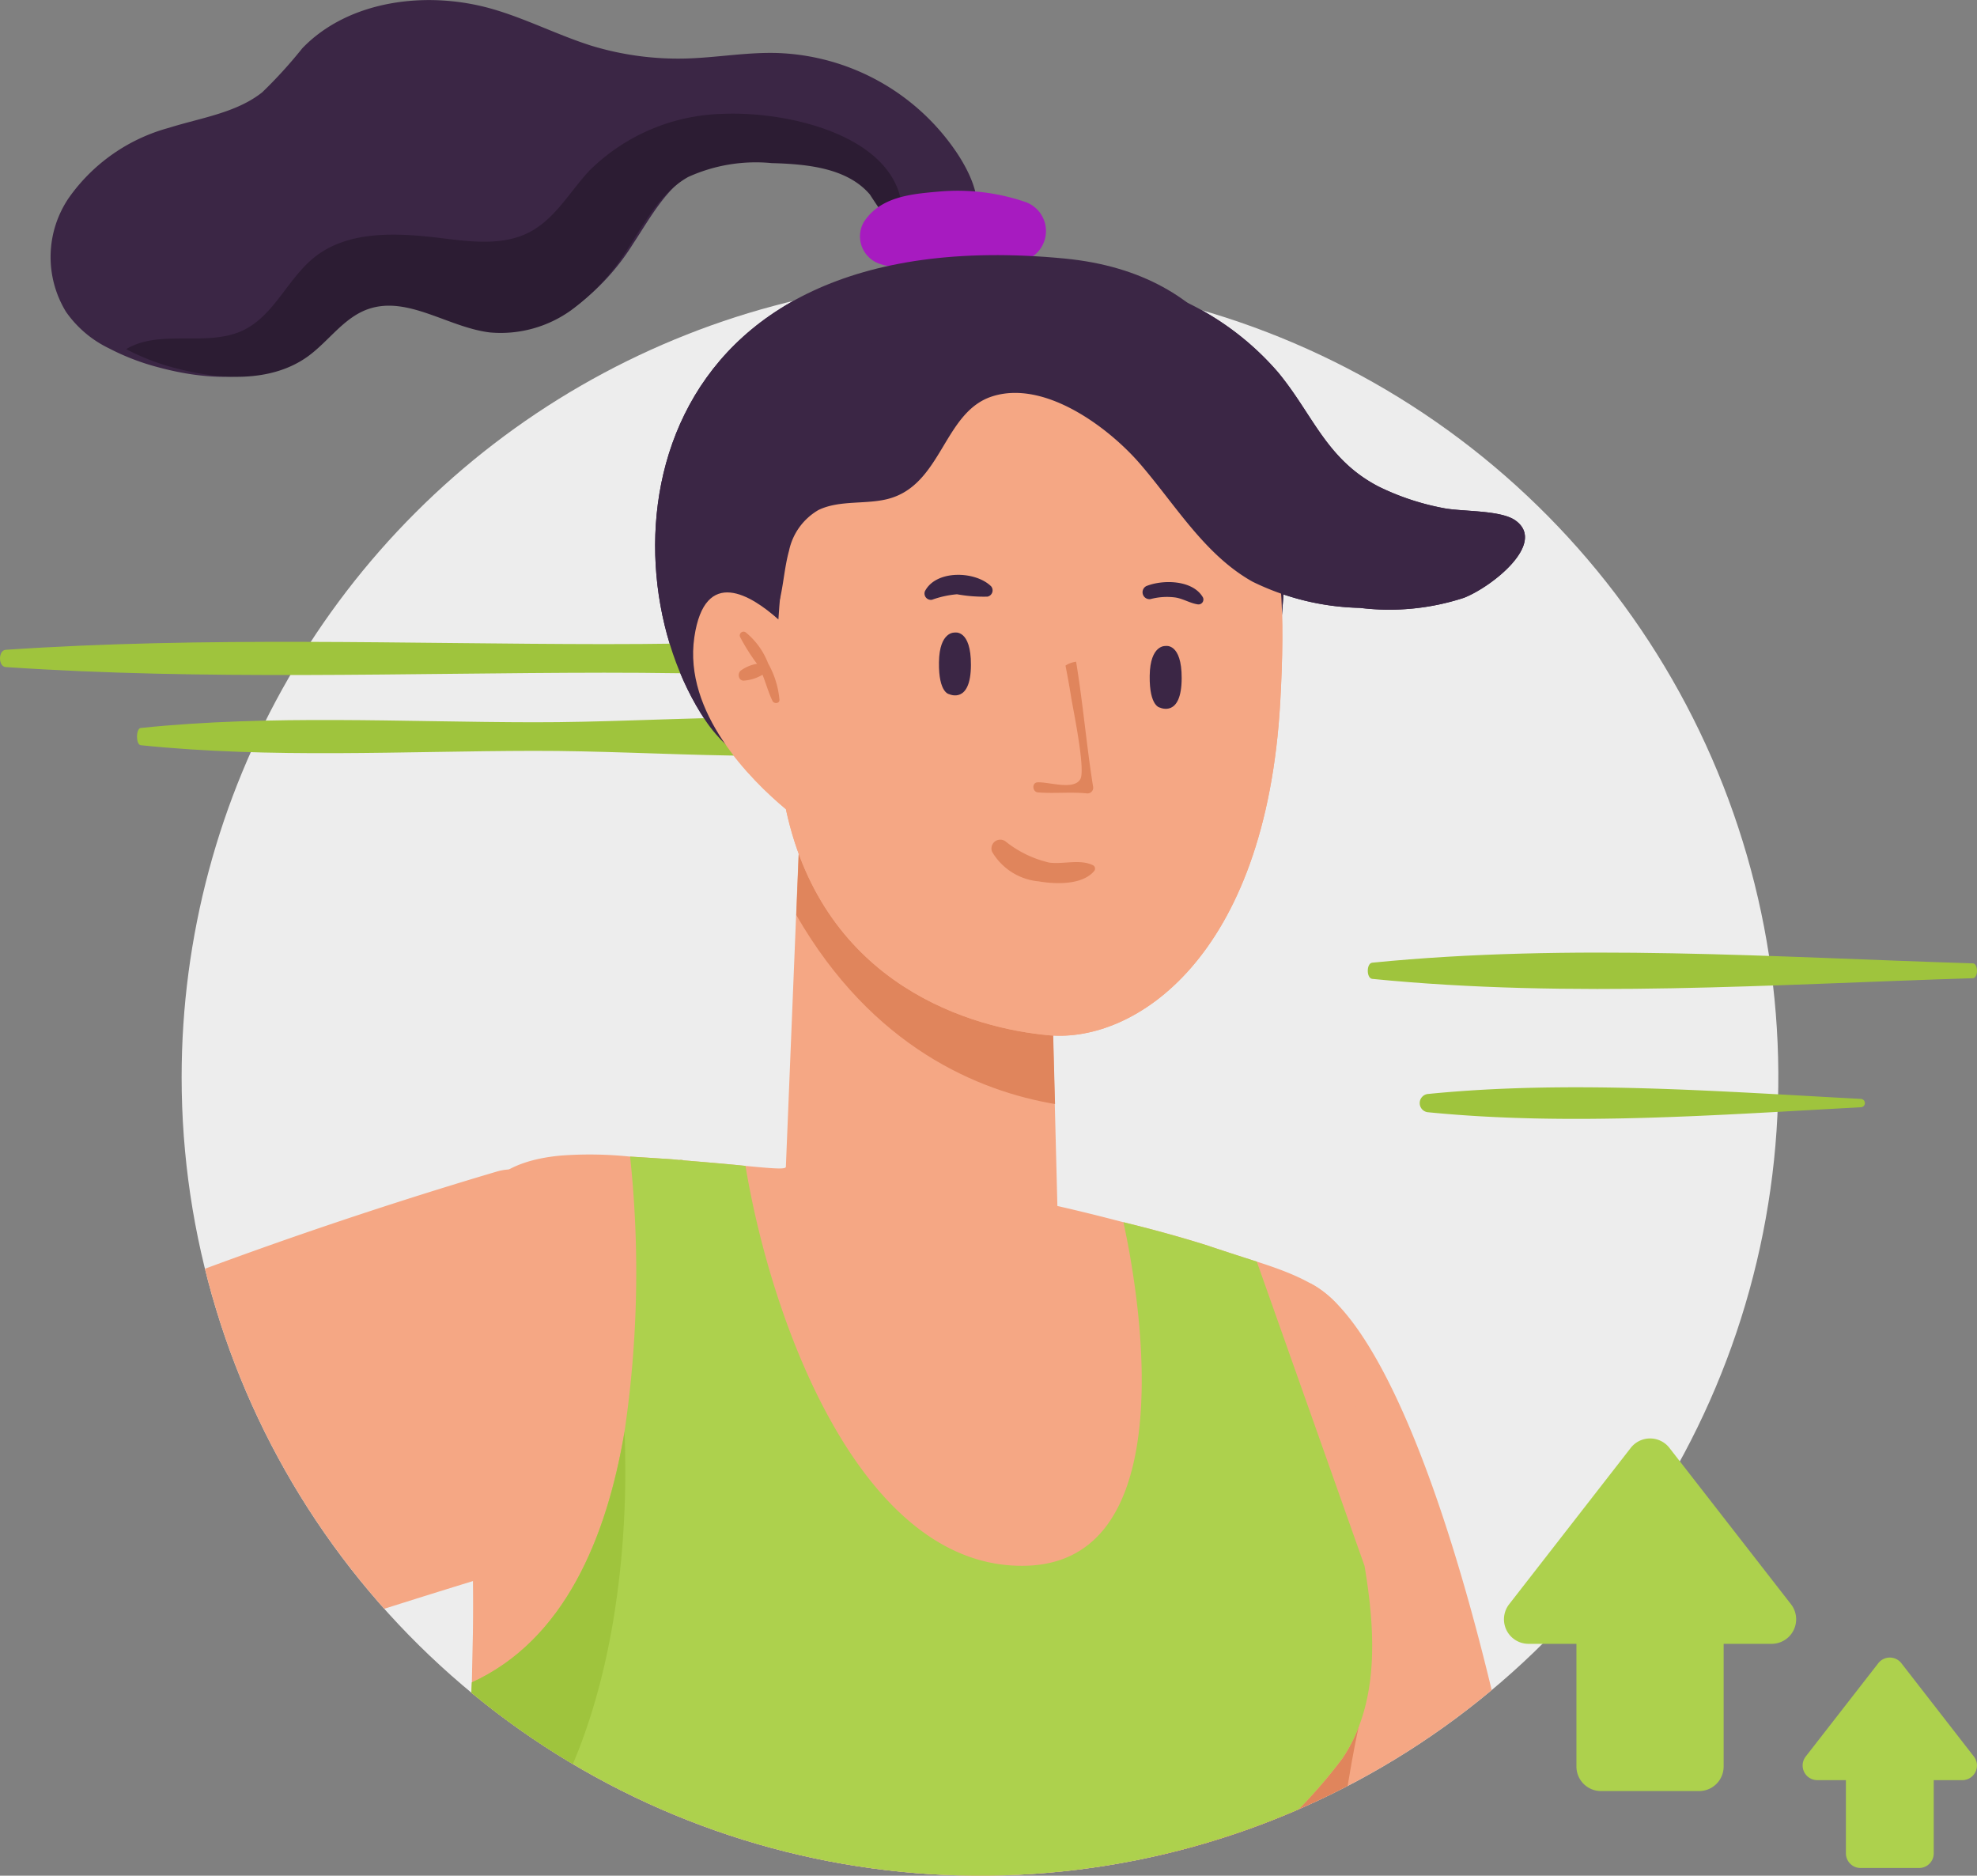 <svg xmlns="http://www.w3.org/2000/svg" xmlns:xlink="http://www.w3.org/1999/xlink" width="126.496" height="120" viewBox="0 0 126.496 120"><rect x="0" y="0" width="126.496" height="120" fill="#808080" stroke="none"/><defs><clipPath id="clip-path"><path id="Path_20725" data-name="Path 20725" d="M51.082,0A51.082,51.082,0,1,1,0,51.082,51.082,51.082,0,0,1,51.082,0Z" fill="#9a3f3f"></path></clipPath><clipPath id="clip-path-2"><rect id="Rectangle_1007" data-name="Rectangle 1007" width="18.696" height="22.56" fill="#add14d"></rect></clipPath><clipPath id="clip-path-3"><rect id="Rectangle_1007-2" data-name="Rectangle 1007" width="11.155" height="13.46" fill="#add14d"></rect></clipPath></defs><g id="Group_22009" data-name="Group 22009" transform="translate(-1048 356)"><path id="Path_24746" data-name="Path 24746" d="M76.667,343.625a7.1,7.1,0,0,0,2.741,2.335,15.081,15.081,0,0,0,3.248,1.24c2.96.789,6.4,1,8.862-.74,1.414-1,2.417-2.593,4.083-3.157,2.636-.885,5.308,1.208,8.1,1.546a8.134,8.134,0,0,0,5.443-1.466,14.7,14.7,0,0,0,3.811-4.107c1.139-1.722,2.16-3.671,4.014-4.7a11.04,11.04,0,0,1,5.581-.917c2.379.063,5.051.321,6.564,2.077a31.375,31.375,0,0,0,2.007,2.754,1.973,1.973,0,0,0,2.229.451c2.672-1,1.447-3.736.41-5.347a14.435,14.435,0,0,0-11.653-6.524c-1.938-.048-3.862.306-5.8.355a19.026,19.026,0,0,1-6.024-.82c-2.142-.678-4.132-1.708-6.292-2.337-4.2-1.223-9.239-.579-12.2,2.5a29.43,29.43,0,0,1-2.568,2.82c-1.668,1.322-3.93,1.628-5.971,2.272a11.522,11.522,0,0,0-6.4,4.477A6.725,6.725,0,0,0,76.667,343.625Z" transform="translate(975.553 -679.681)" fill="#3b2645"></path><path id="Path_24747" data-name="Path 24747" d="M77.12,341.533a14.346,14.346,0,0,0,3.109,1.2c2.833.763,6.123.966,8.483-.717,1.353-.966,2.314-2.509,3.909-3.055,2.524-.857,5.082,1.169,7.752,1.5a7.724,7.724,0,0,0,5.211-1.419,14.171,14.171,0,0,0,3.648-3.975c1.09-1.666,2.068-3.552,3.843-4.551a10.468,10.468,0,0,1,5.343-.887c2.277.061,4.835.31,6.284,2.01a30.334,30.334,0,0,0,1.921,2.665c1.4-6.031-6.659-8.043-11.4-7.823a12.557,12.557,0,0,0-8.486,3.646c-1.285,1.389-2.231,3.165-3.958,3.991-1.595.763-3.484.56-5.243.343-2.85-.359-6.042-.593-8.288,1.123-1.807,1.386-2.638,3.835-4.74,4.785-2.263,1.013-5.177-.11-7.327,1.123Z" transform="translate(978.958 -675.194)" fill="#2c1c33"></path><g id="Group_22005" data-name="Group 22005" transform="translate(9.578 -0.764)"><g id="Group_22004" data-name="Group 22004"><g id="Group_21865" data-name="Group 21865" transform="translate(1050.043 -337.401)"><g id="Mask_Group_1" data-name="Mask Group 1" transform="translate(0 0)" clip-path="url(#clip-path)"><path id="Path_51" data-name="Path 51" d="M51.082,0A51.082,51.082,0,1,1,0,51.082,51.082,51.082,0,0,1,51.082,0Z" fill="#ededed"></path><g id="Group_21877" data-name="Group 21877" transform="translate(-120.539 -55.255)"><g id="Group_19930" data-name="Group 19930" transform="translate(1.797 25.159)"><path id="Path_24083" data-name="Path 24083" d="M60.026,410.856a81.195,81.195,0,0,0,9.416,8.42,110.251,110.251,0,0,0,10.522,7.185c14.212,8.576,38.128,24.068,45.711,29.572a3.4,3.4,0,0,1,1.059,4.309c-3.028,5.815-6.1,17.925-8.863,31.5-5.481,27.163-9.638,60.187-9.638,60.187,3.869,5.567,13.663,3.138,13.663,3.138s12.577-29.774,23.208-57.2c8.023-20.8,14.917-40.273,14.321-44.364-1.436-10.012-33.951-41.332-57.2-63.123C89.115,378.166,78.947,368.9,78.947,368.2a27.66,27.66,0,0,0-26.236,13.285C46.876,391.1,51.318,401.549,60.026,410.856Z" transform="translate(97.027 -209.358)" fill="#f5a784"></path><path id="Path_24084" data-name="Path 24084" d="M75.7,477.755a14.679,14.679,0,0,0,1.105,6.146,20.965,20.965,0,0,0,1.88,3.8s31.849,2.211,61.932,2.85c23.959.487,46.793,0,51.436-3.4,6.1-4.465,18.389-31.254,29.109-56.252,1.744-4.025,3.426-8,5.037-11.826,7.824-18.544,13.947-33.62,14.679-33.819A27.8,27.8,0,0,0,219.637,364.9c-17.859-3.78-34.259,21.2-35.166,41.4-.156,3.823-.619,8.268-1.238,12.974-2.078,15.8-6.08,34.524-7.738,42a3.329,3.329,0,0,1-3.733,2.585c-6.765-1.016-19.805-.222-34.084,1.281-27.894,2.962-60.561,8.622-60.561,8.622A7.646,7.646,0,0,0,75.7,477.755Z" transform="translate(-69.148 -217.576)" fill="#f5a784"></path><path id="Path_24085" data-name="Path 24085" d="M44.737,369.655c2.019-11,4.749-22.278,7.248-20.931,4.789,2.578,9.972,16.486,13.739,36.486,3.75,19.971,10.776,26.16,10.776,26.16q15.182,1.177,30.367,2.357c7.755.619,15.231,2.6,21.947-2.35,2.224-1.645,4.382-3.459,7-4.326s5.878-.546,7.6,1.6c3.618,4.518,1.761,13.626-3.819,15.132-9.036,2.446-18.716,3.3-28.05,4.064-13.461,1.112-27.123,1.969-40.617,1-4.912-.2-12.037-9.648-18.041-19.256-6.239-9.979-11.243-20.126-11.243-20.126S42.9,379.661,44.737,369.655ZM125.2,415.829a.885.885,0,0,0,.2-.106c-.07.013-.142.046-.212.056Z" transform="translate(139.084 -254.307)" fill="#f5a784"></path><path id="Path_24086" data-name="Path 24086" d="M68.89,374.846s5,10.148,11.243,20.126c-1.059-19.153,2.1-32.621,2.1-32.621,1.155-7.47-6.51-7.649-10.254-7.314C70.141,365.042,68.89,374.846,68.89,374.846Z" transform="translate(111.84 -239.688)" fill="#e0855c"></path><path id="Path_24087" data-name="Path 24087" d="M68.67,431.133c15.758,6.586,28.821,8.774,38.568,9.128,5.084-1.37,5.9-2.631,5.9-2.631.533-.242,2.188-4.309,2.343-4.862.93-3.25,3.118-6.209,4.134-9.436,2.055-6.434,2.32-13.375,6.964-18.812a32.909,32.909,0,0,0,3.161-3.624c2.363-3.515,2.122-8.089,1.413-12.312-.043-.242-.089-.506-.132-.751-.817-4.617-.222-8.774-.53-13.305-.222-3.25-3.227-4.442-6.232-5.415-.576-.179-2.744-.884-3.184-1.039-1.834-.576-3.714-1.082-5.349-1.479-2.433-.642-4.223-1.039-4.223-1.039l-.4-15.671c.42-7.338-16-10.72-16-10.72l-.973,23.893c-.023.175-.927.089-2.585-.066-1.039-.109-2.366-.222-3.958-.354a.615.615,0,0,0-.285-.023c-.354-.043-.685-.063-1.062-.086-.662-.043-1.347-.089-2.079-.132a24.892,24.892,0,0,0-4.442-.066c-2.565.242-4.8,1.125-5.66,3.733-1.724,5.239-.7,11.23-.265,16.555.288,3.472.354,6.855.311,10.257-.023,1.059-.046,2.1-.066,3.161-.156,3.78-.4,7.536-.685,11.316-.046.553-.066,1.082-.113,1.635C73.135,410.467,70.064,431.133,68.67,431.133Z" transform="translate(63.274 -276.14)" fill="#f5a784"></path><path id="Path_24088" data-name="Path 24088" d="M157.183,368.993c-51.248,14.934-57.728,21.278-57.728,21.278q.253,15.226.506,30.456c.119,7.778-1.162,15.4,4.409,21.622,2.211,2.466,4.68,4.832,5.531,8.148a6.328,6.328,0,0,1-1.6,6.265c-4.23,3.876-13.265,2.83-15.271-2.505-3.29-8.764-5.047-18.323-6.7-27.553-2.373-13.292-4.809-26.8-4.812-40.326,0-19.478,51.185-35.858,64.593-39.813,1.963-.579,3.485.817,5.342,1.678C158.693,351.58,162.26,367.513,157.183,368.993ZM99.594,439.172l.119.175c-.02-.06-.04-.126-.06-.205Z" transform="translate(-7.197 -259.353)" fill="#f5a784"></path><path id="Path_24089" data-name="Path 24089" d="M67.362,419.272a50.534,50.534,0,0,1,6.7.089c1.148.086,2.3.175,3.406.351,12.2,1.728,22.258,7.407,27.828,11.187,1.744-4.025,3.426-8,5.037-11.826a81.2,81.2,0,0,0,9.416,8.42,51.367,51.367,0,0,1,5.593-7.027c8.264-8.844,20.335-17.287,27.186-21.771-13.106-12.312-23.274-21.573-23.274-22.281a26.948,26.948,0,0,0-7.957.42A26.851,26.851,0,0,0,103.766,364.9c-17.859-3.78-34.259,21.2-35.166,41.4C68.444,410.121,67.981,414.566,67.362,419.272Z" transform="translate(46.723 -217.576)" fill="#39c9d4"></path><path id="Path_24090" data-name="Path 24090" d="M53.447,434.993a5.67,5.67,0,0,0,2.7,4.508,17.574,17.574,0,0,0,5.037,2.032c6.964,2.059,13.153,5.372,20.467,6.59,4.379.7,13.375,1.877,14.745-4.114,0,0,.02-.109.043-.308a6.811,6.811,0,0,0-.463-3.25c-.841-2.164-3.095-4.73-8.731-5.967a16.2,16.2,0,0,1-3.227-1.059,11.589,11.589,0,0,1-1.417-.732,4.405,4.405,0,0,1-.374-.265,10.622,10.622,0,0,1-1.9-1.592,1.288,1.288,0,0,1-.179-.175,11.012,11.012,0,0,1-1.393-1.9.725.725,0,0,1-.109-.152c-.42-.685-.751-1.3-1.082-1.923-1.039-2.078-1.791-3.76-3.69-4.068-4.488-.708-10.856.973-10.568,5.524,0,0-5.524-.109-6.3-3.336-.506-2.055-1.46-.308-1.791.794-.576,1.9-.265,3.982-.884,5.948-.089.265-.175.51-.265.774a8.032,8.032,0,0,0-.6,2.453A.724.724,0,0,0,53.447,434.993Z" transform="translate(148.829 -83.747)" fill="#add14d"></path><path id="Path_24091" data-name="Path 24091" d="M121.248,431.063a33.253,33.253,0,0,0,1.5,4.6c.046.066.066.156.113.242a13.549,13.549,0,0,0,2.363,3.915,5.4,5.4,0,0,0,4.246,2.009s.109,0,.308-.02a6.916,6.916,0,0,0,2.366-.864c2.032-1.172,4.442-3.935,4.2-10.389a18.621,18.621,0,0,1,.245-3.644,8.293,8.293,0,0,1,.308-1.284c.132-.4.268-.775.42-1.125a12.851,12.851,0,0,1,.95-1.748,12.052,12.052,0,0,1,1.218-1.545,3.434,3.434,0,0,1,.374-.444c.553-.576,1.072-1.049,1.592-1.526,1.711-1.566,3.184-2.7,3.005-4.6-.463-4.508-3.714-10.257-8.023-8.84,0,0-1.3-5.349,1.635-6.941,2.234-1.195-.751-1.35-1.678-1.46-2.055-.222-6.9-.794-7.252-.841a8.3,8.3,0,0,0-1.81-.066,5.788,5.788,0,0,0-.576.089,5.6,5.6,0,0,0-3.095,2.985c-2.1,3.978-2.519,8.6-2.9,13.06C120.255,418.751,119.722,425.053,121.248,431.063Z" transform="translate(-120.243 -143.784)" fill="#add14d"></path><path id="Path_24093" data-name="Path 24093" d="M74.8,346.943c4.882,8.486,11.69,11.27,16.555,12.09l-.245-9.151c.42-7.338-16-10.72-16-10.72Z" transform="translate(83.271 -276.14)" fill="#e0855c"></path><g id="Group_21878" data-name="Group 21878"><path id="Path_24081" data-name="Path 24081" d="M76.963,351.05a9.378,9.378,0,0,0,3.561,3.2,18.969,18.969,0,0,0,4.22,1.7c3.846,1.082,8.311,1.37,11.515-1.016,1.837-1.37,3.141-3.558,5.306-4.332,3.426-1.215,6.9,1.658,10.522,2.121a10.154,10.154,0,0,0,7.073-2.012,19.8,19.8,0,0,0,4.951-5.636c1.479-2.363,2.807-5.037,5.216-6.454,2.145-1.258,4.753-1.3,7.252-1.258,3.091.086,6.563.44,8.529,2.85.841,1.016,1.569,2.763,2.608,3.78a2.468,2.468,0,0,0,2.9.619c3.472-1.37,1.88-5.127.533-7.338A18.558,18.558,0,0,0,136,328.326c-2.519-.066-5.018.42-7.536.486a23.5,23.5,0,0,1-7.827-1.125c-2.784-.93-5.368-2.343-8.175-3.207-5.461-1.678-12-.794-15.85,3.426a39.691,39.691,0,0,1-3.336,3.869c-2.168,1.814-5.107,2.234-7.758,3.118a15.009,15.009,0,0,0-8.311,6.143A9.665,9.665,0,0,0,76.963,351.05Z" transform="translate(19.018 -311.898)" fill="#3b2645"></path><path id="Path_24082" data-name="Path 24082" d="M77.12,347.834a18.973,18.973,0,0,0,4.22,1.7c3.846,1.082,8.311,1.37,11.515-1.016,1.837-1.37,3.141-3.558,5.305-4.332,3.426-1.215,6.9,1.658,10.522,2.121a10.154,10.154,0,0,0,7.073-2.012,19.8,19.8,0,0,0,4.951-5.636c1.479-2.363,2.807-5.037,5.216-6.454,2.145-1.258,4.753-1.3,7.252-1.258,3.091.086,6.563.44,8.529,2.85.841,1.016,1.569,2.764,2.608,3.78,1.9-8.552-9.039-11.405-15.47-11.094a16.7,16.7,0,0,0-11.518,5.17c-1.744,1.969-3.028,4.488-5.372,5.66-2.165,1.082-4.73.794-7.116.486-3.869-.51-8.2-.841-11.25,1.592-2.452,1.966-3.581,5.438-6.434,6.785-3.071,1.436-7.027-.156-9.946,1.592Z" transform="translate(22.423 -305.478)" fill="#2c1c33"></path><path id="Path_24092" data-name="Path 24092" d="M75.239,329.52c1.052-1.625,3-1.8,4.812-1.956a13.433,13.433,0,0,1,5.468.645,1.972,1.972,0,0,1-1.046,3.8,14.809,14.809,0,0,0-4.134-.2c-1.383.152-2.631.877-4.008.4A1.851,1.851,0,0,1,75.239,329.52Z" transform="translate(87.148 -303.047)" fill="#a71bc0"></path><g id="Group_19929" data-name="Group 19929" transform="translate(149.038 28.583)"><path id="Path_24094" data-name="Path 24094" d="M109.422,358.35s7.076-27.444-12.848-29.374c-27.395-2.651-29.817,19.372-22.983,29.566C79.853,367.885,109.289,369.666,109.422,358.35Z" transform="translate(-70.362 -328.757)" fill="#3b2645"></path><path id="Path_24095" data-name="Path 24095" d="M70.485,348.319c.675-4.568,3.664-2.661,5.378-1.132.278-4.382,1.006-8.023,2.393-10.508,4.4-7.913,21.606-8.513,28.368,3.022,1.542,2.631,1.652,7.3,1.35,12.746-.92,16.482-9.386,21.818-14.771,21.344-4.9-.43-14.43-3.134-16.86-14.464C74.083,357.438,69.773,353.141,70.485,348.319Z" transform="translate(-67.975 -323.879)" fill="#f5a784"></path><path id="Path_24096" data-name="Path 24096" d="M73.019,340.261s1.373.652,1.38-1.883c.007-2.277-1.033-2.062-1.033-2.062s-.986-.093-1.013,1.9S73.019,340.261,73.019,340.261Z" transform="translate(-40.708 -311.31)" fill="#3b2645"></path><path id="Path_24097" data-name="Path 24097" d="M77.093,340s1.374.652,1.38-1.88c.007-2.28-1.033-2.065-1.033-2.065s-.986-.093-1.013,1.9S77.093,340,77.093,340Z" transform="translate(-58.266 -311.908)" fill="#3b2645"></path><path id="Path_24098" data-name="Path 24098" d="M74.322,344.334c.728-.043,2.343.533,2.75-.215.338-.622-.483-4.544-.589-5.216-.116-.731-.238-1.393-.364-2.039a1.787,1.787,0,0,1,.205-.116,1.755,1.755,0,0,1,.473-.132c.443,2.681.678,5.464,1.089,8.006a.363.363,0,0,1-.381.42c-1.056-.109-2.1.02-3.154-.066C74,344.947,73.948,344.357,74.322,344.334Z" transform="translate(-49.861 -310.604)" fill="#e0855c"></path><path id="Path_24099" data-name="Path 24099" d="M72.181,335.333c1.062-.43,2.979-.4,3.624.725a.315.315,0,0,1-.311.447c-.5-.07-.93-.354-1.433-.44a4.079,4.079,0,0,0-1.612.1A.443.443,0,0,1,72.181,335.333Z" transform="translate(-40.753 -314.159)" fill="#3b2645"></path><path id="Path_24100" data-name="Path 24100" d="M76.04,335.991c.708-1.393,3.24-1.307,4.24-.318a.409.409,0,0,1-.238.659,9.471,9.471,0,0,1-1.946-.152,6.3,6.3,0,0,0-1.6.351A.407.407,0,0,1,76.04,335.991Z" transform="translate(-58.779 -314.483)" fill="#3b2645"></path><path id="Path_24101" data-name="Path 24101" d="M74.911,340.147a6.964,6.964,0,0,0,2.823,1.373c.91.116,1.936-.232,2.77.156a.245.245,0,0,1,.113.367c-.751.923-2.489.864-3.558.678a3.866,3.866,0,0,1-2.979-1.88A.564.564,0,0,1,74.911,340.147Z" transform="translate(-52.512 -302.656)" fill="#e0855c"></path><path id="Path_24102" data-name="Path 24102" d="M67.263,338.229c-3.048,3.068-.894,7.884.556,11.227.126.285.357.629.659.546.268-1.076.328-2.194.622-3.264a3.946,3.946,0,0,1,1.887-2.611c1.344-.649,3.028-.341,4.445-.708,3.459-.894,3.545-5.54,6.649-6.553,3.366-1.1,7.473,1.989,9.472,4.3,2.29,2.651,4.154,5.845,7.215,7.553a16.41,16.41,0,0,0,6.861,1.671,15.352,15.352,0,0,0,6.656-.645c1.787-.7,5.319-3.489,3.3-4.945-.966-.692-3.465-.553-4.647-.8a16.174,16.174,0,0,1-4.124-1.377c-3.349-1.744-4.193-4.614-6.427-7.308a18.036,18.036,0,0,0-8.39-5.461,17.752,17.752,0,0,0-9.923.033,40.868,40.868,0,0,0-10.009,5.123C70.605,335.959,68.583,336.9,67.263,338.229Z" transform="translate(-60.533 -327.822)" fill="#3b2645"></path></g></g><path id="Path_24103" data-name="Path 24103" d="M124.971,431.044a33.255,33.255,0,0,0,1.5,4.6c.046.066.066.156.113.242a29.078,29.078,0,0,0,2.363,3.915,5.4,5.4,0,0,0,4.246,2.009s.109,0,.308-.02a6.918,6.918,0,0,0,2.366-.864c-13-10.806-8.887-30.191-4.819-44.45a5.8,5.8,0,0,0-.576.089,5.6,5.6,0,0,0-3.095,2.985c-2.1,3.978-2.519,8.6-2.9,13.06C123.979,418.732,123.446,425.034,124.971,431.044Z" transform="translate(-123.966 -143.765)" fill="#9fc43d"></path><path id="Path_24104" data-name="Path 24104" d="M122.127,403.741a18.035,18.035,0,0,1,4.951,3.293A26.259,26.259,0,0,1,129,409.311a10.188,10.188,0,0,1,1.129-1.436c-.553-.708-1.152-1.327-1.46-1.7-1.5-1.791-3.67-3.846-6.123-3.932A.817.817,0,0,0,122.127,403.741Z" transform="translate(-110.888 -130.452)" fill="#9fc43d"></path><path id="Path_24105" data-name="Path 24105" d="M122.416,404.515c.175.93.884,1.152,1.635,1.592a19.352,19.352,0,0,1,2.74,1.857,27.227,27.227,0,0,1,2.277,2.456,7.223,7.223,0,0,1,.308-1.284c.132-.4.268-.775.42-1.125a17.021,17.021,0,0,0-1.744-1.681c-1.172-1.016-3.753-3.475-5.348-2.5A.643.643,0,0,0,122.416,404.515Z" transform="translate(-112.723 -127.294)" fill="#9fc43d"></path><path id="Path_24106" data-name="Path 24106" d="M53.447,426.4a5.67,5.67,0,0,0,2.7,4.508,17.572,17.572,0,0,0,5.037,2.032c6.964,2.059,13.153,5.372,20.467,6.59,4.379.7,13.375,1.877,14.745-4.114,0,0,.02-.109.043-.308a6.811,6.811,0,0,0-.463-3.25.76.76,0,0,0-.132.245c-3.383,10.674-22.546,3.492-29.354.837-4.574-1.81-8.754-4.4-13.017-6.762A.724.724,0,0,0,53.447,426.4Z" transform="translate(148.829 -75.155)" fill="#9fc43d"></path><path id="Path_24107" data-name="Path 24107" d="M58.167,430.687c1.989-.463,3.8-1.857,5.636-2.764.973-.487,1.943-.927,2.873-1.456a10.156,10.156,0,0,1-1.417-.732,4.377,4.377,0,0,1-.374-.265c-.553.222-1.082.463-1.635.708-1.923.884-4.332,1.724-5.815,3.247A.756.756,0,0,0,58.167,430.687Z" transform="translate(166.168 -76.79)" fill="#9fc43d"></path><path id="Path_24108" data-name="Path 24108" d="M59.216,430.419c2.168-.109,4.068-1.744,5.944-2.717.8-.42,1.771-.8,2.678-1.261a1.288,1.288,0,0,1-.179-.175,11.011,11.011,0,0,1-1.393-1.9c-.7.311-1.39.685-2.009.973-1.989.93-4.644,1.791-5.815,3.737A.908.908,0,0,0,59.216,430.419Z" transform="translate(161.317 -79.351)" fill="#9fc43d"></path><path id="Path_24109" data-name="Path 24109" d="M75.576,381a81.2,81.2,0,0,0,9.416,8.42,51.369,51.369,0,0,1,5.593-7.027Z" transform="translate(81.476 -179.503)" fill="#1db0bb"></path><path id="Path_24110" data-name="Path 24110" d="M85.156,414.626c1.152.066,2.3.175,3.406.351,2.231-17.085,4.951-32.932,16.046-47.521.463-.619-.486-1.148-.973-.751C90.815,376.872,86.284,397.32,85.156,414.626Z" transform="translate(35.625 -212.841)" fill="#1db0bb"></path><path id="Path_24111" data-name="Path 24111" d="M99.942,374.743c2.631-1.9,6.861-2.307,10-2.8,1.532-.238,3.353-.42,4.733.483,1.049.688,1.913,2.323,1.158,3.538-1.215,1.966-3.786,1.989-5.822,2.552-2.055.569-4.918.841-6.616,2.128C99.916,383.289,96.384,377.322,99.942,374.743Z" transform="translate(-19.798 -200.865)" fill="#9e1cb5"></path><path id="Path_24112" data-name="Path 24112" d="M47.972,369.436c.857-2.5,4.862-2.932,5.517,0,.493,2.218.44,4.488.722,6.735.285,2.264,1.168,4.627.87,6.9-.414,3.138-4.379,4.8-6.275,1.7-1.364-2.224-1.443-5.044-1.539-7.6A21.606,21.606,0,0,1,47.972,369.436Z" transform="translate(210.771 -210.929)" fill="#9e1cb5"></path><path id="Path_24113" data-name="Path 24113" d="M68.67,413.9c21.222,12.044,46.972,7.248,46.972,7.248.53-.242,1.655-3.8,1.81-4.352.93-3.25,1.946-6.454,2.962-9.681,2.055-6.434,2.32-13.375,6.964-18.812a32.909,32.909,0,0,0,3.161-3.624c2.363-3.515,2.122-8.089,1.413-12.312L125.058,352.9c-.576-.179-2.744-.884-3.184-1.039-1.834-.576-3.714-1.082-5.349-1.479,1.479,6.8,3.181,21.526-6.034,21.97-10.522.486-16.423-15.185-18.147-25.574-1.039-.109-2.366-.222-3.958-.354a.615.615,0,0,0-.285-.023c-.354-.043-.685-.063-1.062-.086-.662-.043-1.347-.089-2.079-.132a69.685,69.685,0,0,1-.354,17.571c-1.158,6.851-3.866,13.371-9.767,16.069-.156,3.78-.4,7.536-.685,11.316-.046.553-.066,1.082-.113,1.635-.02.265-.152,1.105-.4,2.323C72.629,400.643,69.822,413.9,68.67,413.9Z" transform="translate(62.477 -259.928)" fill="#add14d"></path><path id="Path_24114" data-name="Path 24114" d="M83.108,382.8c12.378-8.844,10.962-30.214,10.962-31.3-1.148,6.808-3.866,13.328-9.767,16.026-.156,3.78-.4,7.536-.685,11.316-.046.553-.066,1.082-.113,1.635C83.485,380.744,83.353,381.585,83.108,382.8Z" transform="translate(53.013 -247.636)" fill="#9fc43d"></path><path id="Path_24115" data-name="Path 24115" d="M40.215,351.649c22.231-1.264,44.9-.351,67.154.043a.475.475,0,0,1,0,.95c-22.258.394-44.923,1.307-67.154.043A.518.518,0,0,1,40.215,351.649Z" transform="translate(182.922 -248.791)" fill="#9fc43d"></path><path id="Path_24116" data-name="Path 24116" d="M51.254,354.03c9.062-.9,18.571-.162,27.653.318a.268.268,0,0,1,0,.536c-9.079.483-18.591,1.215-27.653.321A.588.588,0,0,1,51.254,354.03Z" transform="translate(175.269 -242.776)" fill="#9fc43d"></path><path id="Path_24117" data-name="Path 24117" d="M102.207,386.217c11.875-.8,23.939-.281,35.838-.238,11.941.046,23.906-.093,35.834.626a.381.381,0,0,1,0,.761c-11.928.718-23.893.579-35.834.626-11.9.046-23.962.566-35.838-.238A.768.768,0,0,1,102.207,386.217Z" transform="translate(-87.874 -168.485)" fill="#9fc43d"></path><path id="Path_24118" data-name="Path 24118" d="M72.857,408.407c13.312-.771,26.789-.2,40.117-.139,12.676.06,25.442-.252,38.095.589.414.03.351.692-.046.718-12.951.877-26.024.539-39,.609s-26.094.612-39.051-.126C71.943,410,71.758,408.47,72.857,408.407Z" transform="translate(32.173 -117.127)" fill="#9fc43d"></path><path id="Path_24119" data-name="Path 24119" d="M82.347,320.8c18.677-.86,37.459-.374,56.153-.364,18.627.013,37.562-.93,56.149.38a.537.537,0,0,1,0,1.072c-18.587,1.311-37.522.364-56.149.377-18.693.013-37.476.5-56.153-.361A.553.553,0,0,1,82.347,320.8Z" transform="translate(-43.746 -320.12)" fill="#9fc43d"></path><path id="Path_24120" data-name="Path 24120" d="M100.286,323.83c8.857-1.559,18.144-.688,26.908,1.079.639.129.506,1.241-.156,1.155-8.916-1.158-17.634-.983-26.59-1.029C99.783,325.031,99.584,323.952,100.286,323.83Z" transform="translate(-35.873 -313.425)" fill="#9fc43d"></path></g></g></g></g><g id="Group_21879" data-name="Group 21879" transform="translate(931.301 -367.497)"><path id="Path_24092-2" data-name="Path 24092" d="M75.239,329.52c1.052-1.625,3-1.8,4.812-1.956a13.433,13.433,0,0,1,5.468.645,1.972,1.972,0,0,1-1.046,3.8,14.809,14.809,0,0,0-4.134-.2c-1.383.152-2.631.877-4.008.4A1.851,1.851,0,0,1,75.239,329.52Z" transform="translate(87.148 -303.047)" fill="#a71bc0"></path><path id="Path_24727" data-name="Path 24727" d="M82.177,320.8c12.736-.86,25.545-.374,38.292-.364,12.7.013,25.615-.93,38.29.38.469.05.469,1.023,0,1.072-12.675,1.311-25.587.364-38.29.377-12.747.013-25.556.5-38.292-.361C81.692,321.873,81.692,320.834,82.177,320.8Z" transform="translate(25.308 -266.967)" fill="#9fc43d"></path><path id="Path_24728" data-name="Path 24728" d="M82.052,320.8c8.361-.86,16.769-.374,25.137-.364,8.339.013,16.815-.93,25.136.38.308.05.308,1.023,0,1.072-8.321,1.311-16.8.364-25.136.377-8.368.013-16.776.5-25.137-.361C81.733,321.873,81.733,320.834,82.052,320.8Z" transform="translate(34.075 -261.967)" fill="#9fc43d"></path><g id="Group_19929-2" data-name="Group 19929" transform="translate(149.038 28.583)"><path id="Path_24094-2" data-name="Path 24094" d="M109.422,358.35s7.076-27.444-12.848-29.374c-27.395-2.651-29.817,19.372-22.983,29.566C79.853,367.885,109.289,369.666,109.422,358.35Z" transform="translate(-70.362 -328.757)" fill="#3b2645"></path><path id="Path_24095-2" data-name="Path 24095" d="M70.485,348.319c.675-4.568,3.664-2.661,5.378-1.132.278-4.382,1.006-8.023,2.393-10.508,4.4-7.913,21.606-8.513,28.368,3.022,1.542,2.631,1.652,7.3,1.35,12.746-.92,16.482-9.386,21.818-14.771,21.344-4.9-.43-14.43-3.134-16.86-14.464C74.083,357.438,69.773,353.141,70.485,348.319Z" transform="translate(-67.975 -323.879)" fill="#f5a784"></path><path id="Path_24096-2" data-name="Path 24096" d="M73.019,340.261s1.373.652,1.38-1.883c.007-2.277-1.033-2.062-1.033-2.062s-.986-.093-1.013,1.9S73.019,340.261,73.019,340.261Z" transform="translate(-40.708 -311.31)" fill="#3b2645"></path><path id="Path_24097-2" data-name="Path 24097" d="M77.093,340s1.374.652,1.38-1.88c.007-2.28-1.033-2.065-1.033-2.065s-.986-.093-1.013,1.9S77.093,340,77.093,340Z" transform="translate(-58.266 -311.908)" fill="#3b2645"></path><path id="Path_24098-2" data-name="Path 24098" d="M74.322,344.334c.728-.043,2.343.533,2.75-.215.338-.622-.483-4.544-.589-5.216-.116-.731-.238-1.393-.364-2.039a1.787,1.787,0,0,1,.205-.116,1.755,1.755,0,0,1,.473-.132c.443,2.681.678,5.464,1.089,8.006a.363.363,0,0,1-.381.42c-1.056-.109-2.1.02-3.154-.066C74,344.947,73.948,344.357,74.322,344.334Z" transform="translate(-49.861 -310.604)" fill="#e0855c"></path><path id="Path_24099-2" data-name="Path 24099" d="M72.181,335.333c1.062-.43,2.979-.4,3.624.725a.315.315,0,0,1-.311.447c-.5-.07-.93-.354-1.433-.44a4.079,4.079,0,0,0-1.612.1A.443.443,0,0,1,72.181,335.333Z" transform="translate(-40.753 -314.159)" fill="#3b2645"></path><path id="Path_24100-2" data-name="Path 24100" d="M76.04,335.991c.708-1.393,3.24-1.307,4.24-.318a.409.409,0,0,1-.238.659,9.471,9.471,0,0,1-1.946-.152,6.3,6.3,0,0,0-1.6.351A.407.407,0,0,1,76.04,335.991Z" transform="translate(-58.779 -314.483)" fill="#3b2645"></path><path id="Path_24101-2" data-name="Path 24101" d="M74.911,340.147a6.964,6.964,0,0,0,2.823,1.373c.91.116,1.936-.232,2.77.156a.245.245,0,0,1,.113.367c-.751.923-2.489.864-3.558.678a3.866,3.866,0,0,1-2.979-1.88A.564.564,0,0,1,74.911,340.147Z" transform="translate(-52.512 -302.656)" fill="#e0855c"></path><path id="Path_24102-2" data-name="Path 24102" d="M67.263,338.229c-3.048,3.068-.894,7.884.556,11.227.126.285.357.629.659.546.268-1.076.328-2.194.622-3.264a3.946,3.946,0,0,1,1.887-2.611c1.344-.649,3.028-.341,4.445-.708,3.459-.894,3.545-5.54,6.649-6.553,3.366-1.1,7.473,1.989,9.472,4.3,2.29,2.651,4.154,5.845,7.215,7.553a16.41,16.41,0,0,0,6.861,1.671,15.352,15.352,0,0,0,6.656-.645c1.787-.7,5.319-3.489,3.3-4.945-.966-.692-3.465-.553-4.647-.8a16.174,16.174,0,0,1-4.124-1.377c-3.349-1.744-4.193-4.614-6.427-7.308a18.036,18.036,0,0,0-8.39-5.461,17.752,17.752,0,0,0-9.923.033,40.868,40.868,0,0,0-10.009,5.123C70.605,335.959,68.583,336.9,67.263,338.229Z" transform="translate(-60.533 -327.822)" fill="#3b2645"></path><path id="Path_24729" data-name="Path 24729" d="M440.54,86.739a4.768,4.768,0,0,1,2.056,1.342A5.756,5.756,0,0,1,444.107,90c.089.23-.231.37-.388.226-.437-.408-.79-.9-1.2-1.338a2.694,2.694,0,0,1-.994.784c-.31.116-.541-.272-.405-.527a2.439,2.439,0,0,1,.82-.785,12.422,12.422,0,0,1-1.634-1.224A.242.242,0,0,1,440.54,86.739Z" transform="matrix(0.934, 0.358, -0.358, 0.934, -374.62, -214.597)" fill="#e0855c"></path></g></g><path id="Path_24725" data-name="Path 24725" d="M40,351.649c12.722-1.264,25.693-.351,38.431.043.35.01.35.94,0,.95-12.738.394-25.708,1.307-38.431.043C39.621,352.648,39.619,351.688,40,351.649Z" transform="translate(1086.223 -645.296)" fill="#9fc43d"></path><path id="Path_24726" data-name="Path 24726" d="M51.254,354.03c9.062-.9,18.571-.162,27.653.318a.268.268,0,0,1,0,.536c-9.079.483-18.591,1.215-27.653.321A.588.588,0,0,1,51.254,354.03Z" transform="translate(1078.57 -639.281)" fill="#9fc43d"></path></g><g id="Group_21997" data-name="Group 21997" transform="translate(1153.347 -240.651) rotate(180)"><g id="Group_21990" data-name="Group 21990" transform="translate(0 0)" clip-path="url(#clip-path-2)"><path id="Path_24745" data-name="Path 24745" d="M17.128,9.419H14.059V1.57A1.57,1.57,0,0,0,12.489,0H6.21A1.57,1.57,0,0,0,4.64,1.57V9.419H1.571a1.57,1.57,0,0,0-1.24,2.534l7.778,10a1.534,1.534,0,0,0,.276.276,1.569,1.569,0,0,0,2.2-.276l7.778-10a1.569,1.569,0,0,0-1.239-2.534" transform="translate(0 0)" fill="#add14d"></path></g></g><g id="Group_21998" data-name="Group 21998" transform="translate(1164.918 -235.729) rotate(180)"><g id="Group_21990-2" data-name="Group 21990" transform="translate(0 0)" clip-path="url(#clip-path-3)"><path id="Path_24745-2" data-name="Path 24745" d="M10.219,5.62H8.388V.937A.937.937,0,0,0,7.452,0H3.705a.937.937,0,0,0-.937.937V5.62H.938A.937.937,0,0,0,.2,7.131L4.838,13.1A.916.916,0,0,0,5,13.263.936.936,0,0,0,6.317,13.1l4.641-5.967a.936.936,0,0,0-.739-1.512" transform="translate(0 0)" fill="#add14d"></path></g></g></g></g></svg>